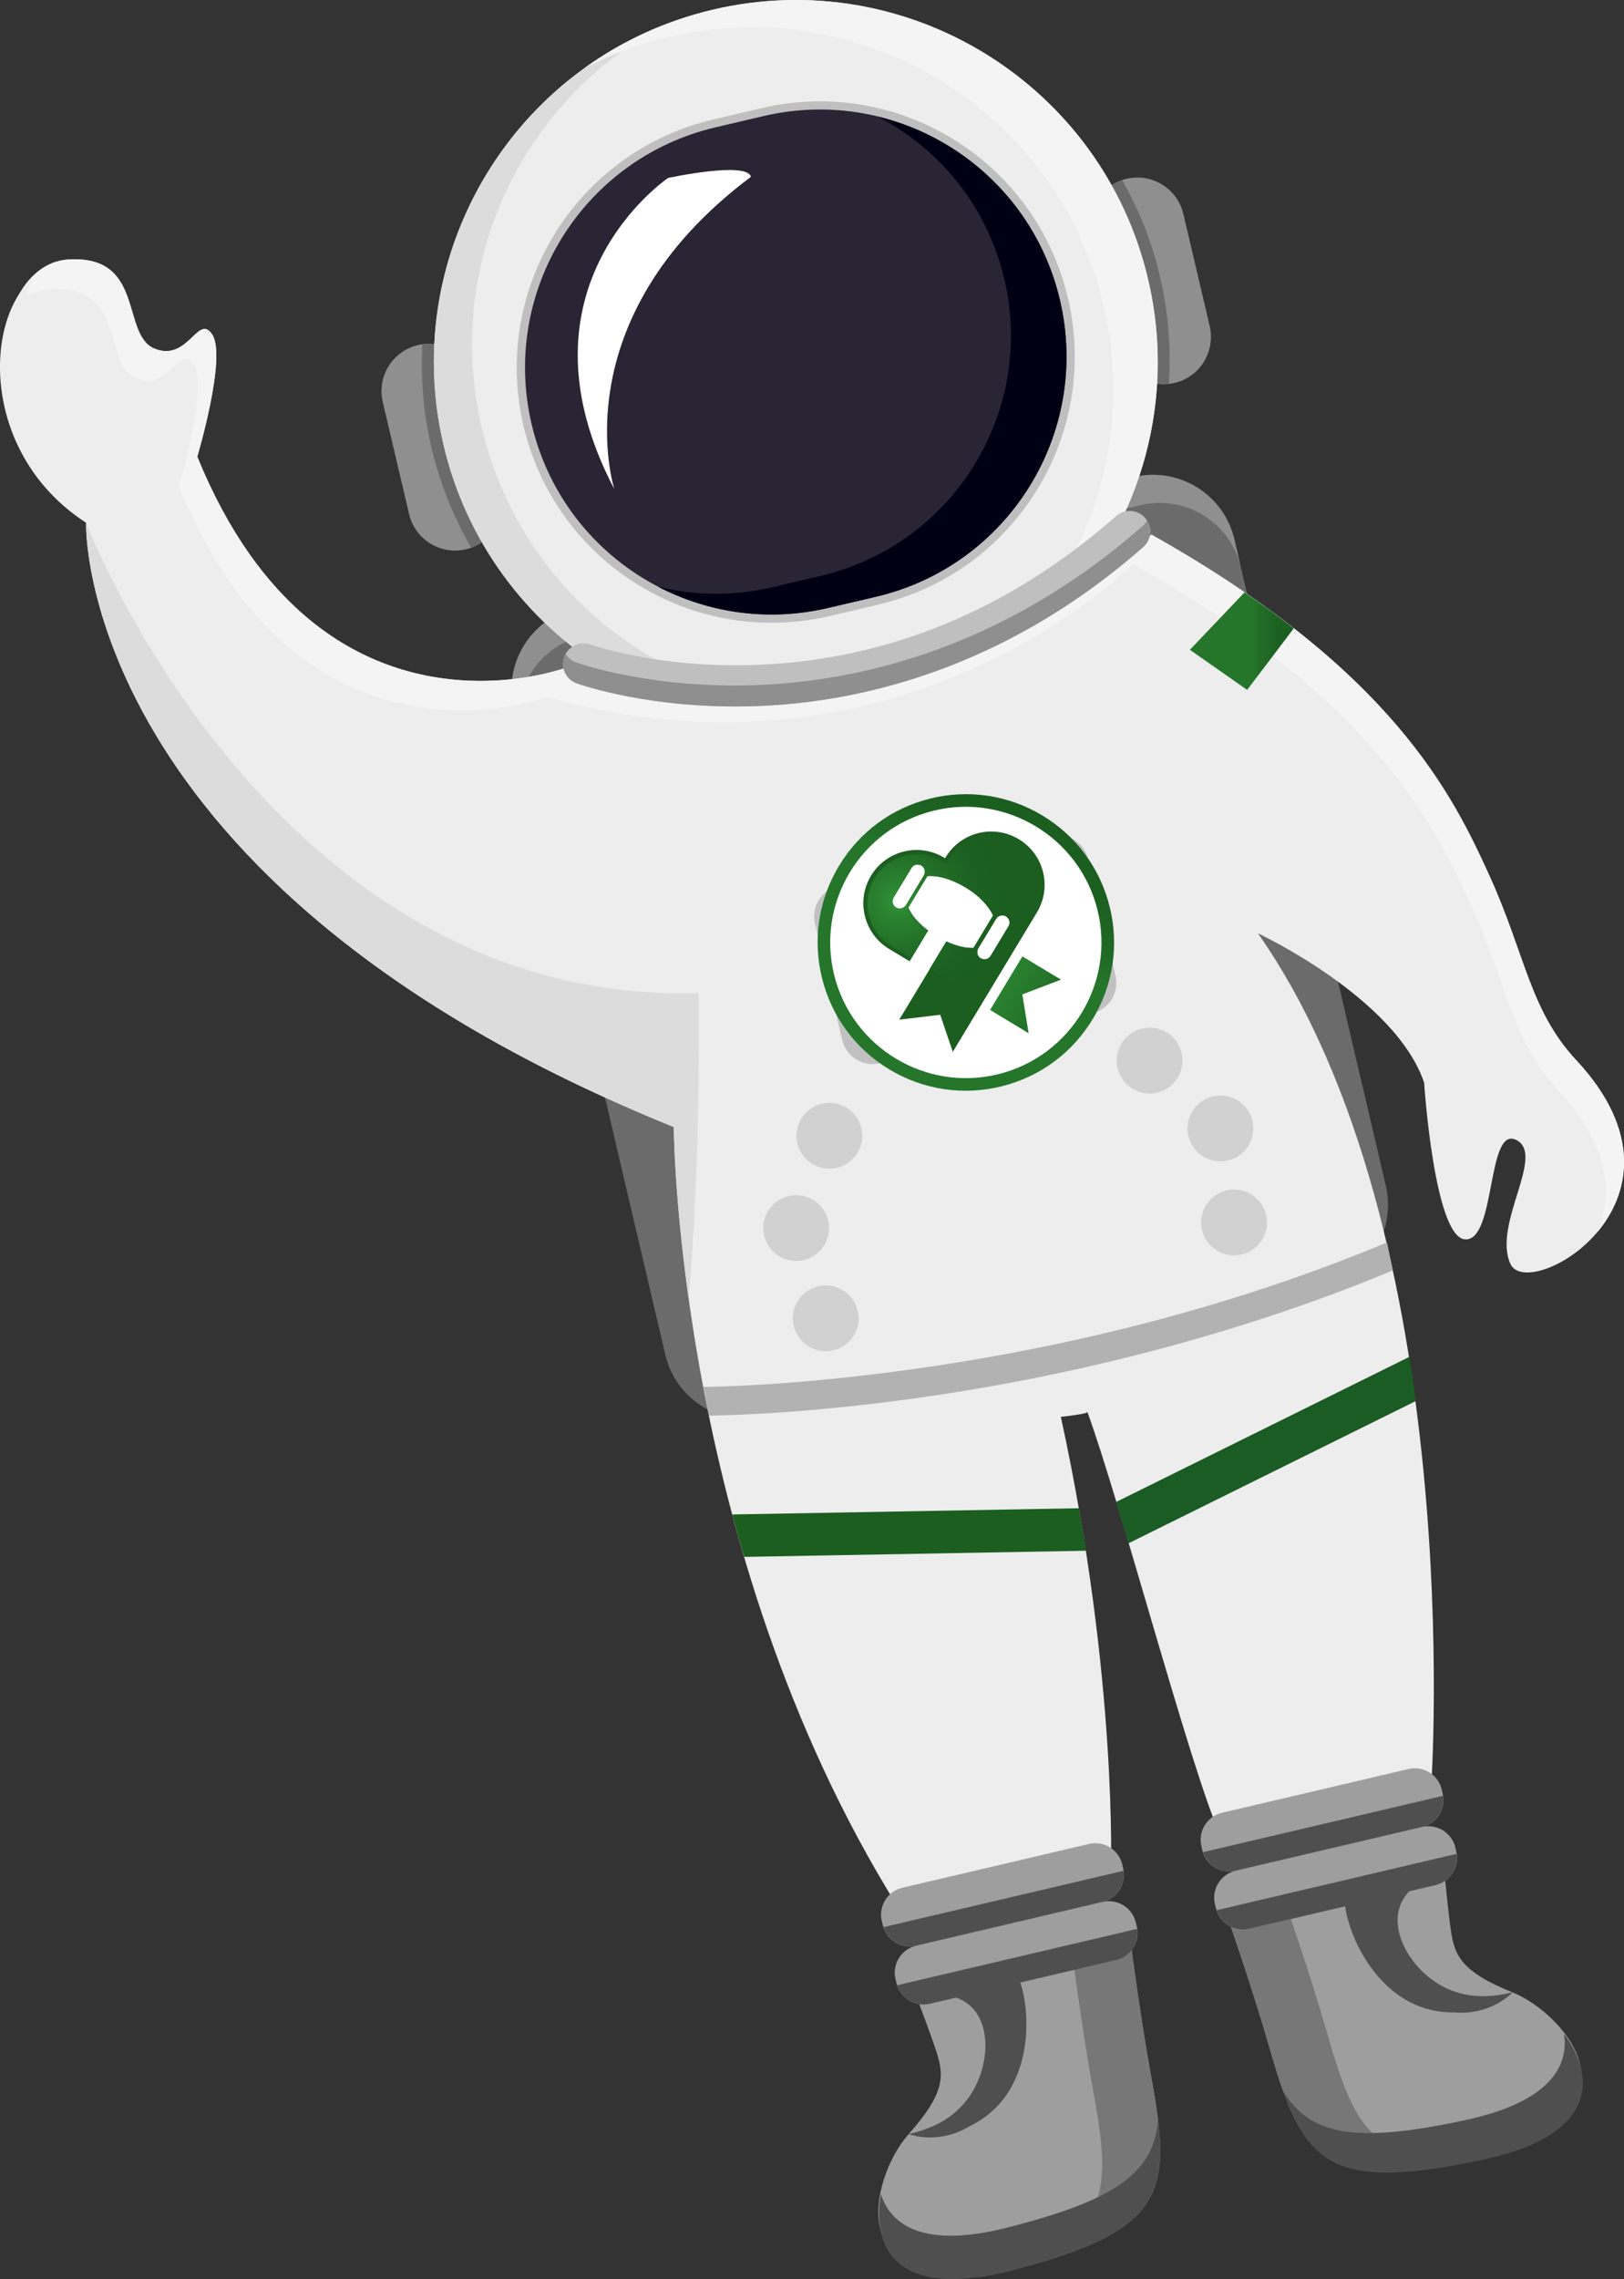 <?xml version="1.0" encoding="UTF-8"?><svg id="Layer_2" xmlns="http://www.w3.org/2000/svg" xmlns:xlink="http://www.w3.org/1999/xlink" viewBox="0 0 349.28 490"><rect x="0" y="0" width="349.28" height="490" fill="#333333" stroke="none"/><defs><style>.cls-1{fill:url(#linear-gradient-2);}.cls-2,.cls-3{fill:#fff;}.cls-3,.cls-4,.cls-5,.cls-6,.cls-7,.cls-8,.cls-9,.cls-10,.cls-11,.cls-12,.cls-13,.cls-14,.cls-15,.cls-16,.cls-17,.cls-18,.cls-19,.cls-20,.cls-21,.cls-22{fill-rule:evenodd;}.cls-23{mask:url(#mask-2);}.cls-4{fill:url(#linear-gradient);}.cls-5{fill:#9e9e9e;}.cls-6{fill:#8f8f8f;}.cls-7{fill:#000014;}.cls-8{fill:#dcdcdc;}.cls-24{fill:url(#radial-gradient);}.cls-9{fill:#b2b2b2;}.cls-10{fill:#292534;}.cls-11{fill:#6b6b6b;}.cls-12{fill:#4f4f4f;}.cls-13{fill:#a5a5a5;}.cls-14{fill:#1b5e20;}.cls-15{fill:#f4f4f4;}.cls-16{fill:#777;}.cls-17{fill:#ededed;}.cls-18{fill:#bfbfbf;}.cls-25{mask:url(#mask-1);}.cls-26{mask:url(#mask);}.cls-27{fill:url(#linear-gradient-3);}.cls-19{fill:#c1c1c1;}.cls-20{fill:#1b5b24;}.cls-28{fill:url(#linear-gradient-4);}.cls-21{fill:#d1d1d1;}</style><mask id="mask" x="-2424.95" y="-2655.32" width="2737.22" height="3040.61" maskUnits="userSpaceOnUse"/><mask id="mask-1" x="-2424.95" y="-2655.32" width="2664.13" height="3060.16" maskUnits="userSpaceOnUse"/><linearGradient id="linear-gradient" x1="255.91" y1="137.83" x2="278.26" y2="137.83" gradientUnits="userSpaceOnUse"><stop offset=".61" stop-color="#25762b"/><stop offset=".68" stop-color="#216d27"/><stop offset=".84" stop-color="#1c6121"/><stop offset="1" stop-color="#1b5e20"/></linearGradient><mask id="mask-2" x="-2424.95" y="-2655.32" width="2703.2" height="2795.8" maskUnits="userSpaceOnUse"/><linearGradient id="linear-gradient-2" x1="267.75" y1="389.09" x2="312.81" y2="344.02" gradientTransform="translate(-162.02 -83.58) rotate(-13.88)" xlink:href="#linear-gradient"/><linearGradient id="linear-gradient-3" x1="290.06" y1="545.46" x2="319.88" y2="519.02" gradientTransform="translate(58.05 806.81) rotate(-13.88) scale(1 -1)" gradientUnits="userSpaceOnUse"><stop offset=".02" stop-color="#329338"/><stop offset=".17" stop-color="#2b8431"/><stop offset=".46" stop-color="#226f27"/><stop offset=".74" stop-color="#1c6221"/><stop offset="1" stop-color="#1b5e20"/></linearGradient><linearGradient id="linear-gradient-4" x1="270.55" y1="366.54" x2="310.02" y2="366.54" gradientTransform="translate(-162.02 -83.58) rotate(-13.88)" gradientUnits="userSpaceOnUse"><stop offset="0" stop-color="#1b5e20"/><stop offset="1" stop-color="#1b5e20"/></linearGradient><radialGradient id="radial-gradient" cx="278.22" cy="354.4" fx="278.22" fy="354.4" r="23.99" gradientTransform="translate(-162.02 -83.58) rotate(-13.88)" gradientUnits="userSpaceOnUse"><stop offset="0" stop-color="#329338"/><stop offset=".19" stop-color="#29802f"/><stop offset=".45" stop-color="#216d26"/><stop offset=".72" stop-color="#1c6121"/><stop offset="1" stop-color="#1b5e20"/></radialGradient></defs><g id="Layer_1-2"><g id="Group_113"><g id="Group_114"><path class="cls-6" d="m87.98,110.52c1.28,5.47,6.75,8.86,12.22,7.58h0c5.47-1.28,8.86-6.76,7.58-12.23l-5.66-24.1c-1.29-5.47-6.76-8.86-12.22-7.58h0c-5.47,1.28-8.86,6.75-7.58,12.22l5.66,24.11Z" marker-end="none" marker-start="none"/><path class="cls-11" d="m101.37,117.74c4.77-1.74,7.6-6.8,6.41-11.87l-5.66-24.1c-1.21-5.16-6.14-8.46-11.27-7.75-.41,7.28.2,14.74,1.94,22.2,1.83,7.76,4.75,14.98,8.57,21.52Z" marker-end="none" marker-start="none"/></g><g id="Group_115"><path class="cls-6" d="m260.18,70.12c1.26,5.47-2.11,10.94-7.58,12.22h0c-5.49,1.28-10.96-2.11-12.24-7.58l-5.64-24.1c-1.29-5.47,2.11-10.94,7.58-12.22h0c5.47-1.28,10.93,2.11,12.22,7.58l5.66,24.11Z" marker-end="none" marker-start="none"/><path class="cls-11" d="m251.39,82.55c-5.05.56-9.84-2.72-11.03-7.78l-5.64-24.1c-1.21-5.15,1.72-10.3,6.63-11.95,3.62,6.34,6.39,13.29,8.14,20.75,1.82,7.76,2.41,15.53,1.89,23.1Z" marker-end="none" marker-start="none"/></g><path class="cls-11" d="m298.05,254.89c2.28,9.66-3.72,19.32-13.36,21.58l-120.01,28.16c-9.67,2.27-19.32-3.72-21.59-13.38l-32.6-138.95c-2.27-9.66,3.72-19.32,13.38-21.58l120-28.16c9.67-2.27,19.31,3.73,21.6,13.38l32.58,138.95Z" marker-end="none" marker-start="none"/><path class="cls-6" d="m243.88,102.56l-120,28.16c-9.66,2.26-15.65,11.93-13.38,21.58l1.41,6.03c-2.26-9.65,3.72-19.32,13.38-21.58l120-28.15c9.67-2.26,19.34,3.73,21.6,13.38l-1.41-6.03c-2.28-9.66-11.93-15.65-21.6-13.38Z" marker-end="none" marker-start="none"/><path class="cls-17" d="m246.92,60.06c9.81,41.84-16.16,83.72-57.99,93.54-41.85,9.82-83.73-16.14-93.55-57.99C85.57,53.77,111.53,11.89,153.36,2.07c41.86-9.81,83.74,16.15,93.55,57.99Z" marker-end="none" marker-start="none"/><g id="Group_116"><path class="cls-8" d="m197.12,149.86c-41.83,9.82-83.71-16.15-93.53-57.99-8.26-35.2,8.8-70.41,39.33-86.56-35.59,13.81-56.5,52.07-47.53,90.3,9.82,41.84,51.69,67.81,93.55,57.99,6.63-1.56,12.9-3.93,18.66-6.98-3.35,1.3-6.85,2.39-10.47,3.24Z" marker-end="none" marker-start="none"/></g><path class="cls-15" d="m153.36,2.07c-10.29,2.42-19.62,6.78-27.7,12.6,5.64-2.93,11.72-5.22,18.19-6.73,41.85-9.82,83.73,16.15,93.55,57.99,7.39,31.54-5.54,63.1-30.29,80.94,30.83-16.03,48.13-51.43,39.82-86.81C237.1,18.22,195.22-7.74,153.36,2.07Z" marker-end="none" marker-start="none"/><g id="Group_117"><path class="cls-17" d="m145.58,241.23s.45,94.11,50.54,171.37l42.8-10.04s1.53-41.58-10.76-97.95c0,0,6.44-.67,5.68-1.13,7,19.1,22.23,76.89,28.52,90.85l45.48-10.67s7.97-118.38-37.29-183c0,0,29.56,13.81,35.74,32.11,0,0,2.19,33.37,8.84,33.69,6.66.32,4.59-24.57,10.98-21.37,6.39,3.2-5.15,18.14-1.26,26.64,3.86,8.5,42.37-13.49,14.19-43.76-10.08-10.81-11-22.82-18.75-39.81-7.75-16.99-20.67-44.05-72.66-73.23,0,0-49.36,50.14-125.9,28.6,0,0-52.7,19.89-79.3-45.35,0,0,6.31-21.23,3.27-26.16-3.04-4.93-5.19,5.92-12.48,2.92-7.28-2.99-1.92-20.23-18.59-19.15-16.67,1.09-22.06,38.25,4.56,55.51,0,0-2.43,77.84,126.41,129.91Z" marker-end="none" marker-start="none"/></g><g class="cls-26"><g id="Group_118"><path class="cls-22" d="m256.78,193.09c49.61,70.11,41.18,158.5,44.17,192.19l6.9-1.61s7.97-118.38-37.29-183c0,0,29.56,13.81,35.74,32.11,0,0,1.29,19.58,4.88,28.88,10.23-65.36-54.39-68.57-54.39-68.57Z" marker-end="none" marker-start="none"/></g></g><g id="Group_119"><path class="cls-15" d="m339.04,227.98c-10.08-10.81-11-22.82-18.75-39.81-7.75-16.99-20.67-44.05-72.66-73.23,0,0-49.36,50.14-125.9,28.6,0,0-52.7,19.89-79.3-45.35,0,0,6.31-21.23,3.27-26.16-3.04-4.93-5.19,5.92-12.48,2.92-7.28-2.99-1.92-20.23-18.59-19.15-5.33.35-9.5,4.38-11.84,10.26,2.16-2.27,4.84-3.68,7.89-3.88,16.67-1.1,11.32,16.15,18.6,19.15,7.29,3,9.44-7.86,12.48-2.93,3.04,4.93-3.27,26.16-3.27,26.16,26.59,65.24,79.3,45.35,79.3,45.35,76.53,21.54,125.89-28.6,125.89-28.6,51.99,29.19,64.91,56.25,72.66,73.24,7.75,16.99,8.7,28.99,18.75,39.8,11.1,11.93,11.86,22.56,8.45,30.55,6.9-8.18,9.89-21.47-4.49-36.93Z" marker-end="none" marker-start="none"/></g><g id="Group_120"><path class="cls-17" d="m199.62,408.15c-50.1-77.26-50.54-171.37-50.54-171.37C20.24,184.71,22.67,106.87,22.67,106.87,3.63,94.52.97,72,7.09,59.77c-10.71,9.24-11.07,38.03,11.42,52.62,0,0-2.43,77.84,126.4,129.91,0,0,.45,94.11,50.54,171.37l42.8-10.04s.05-1.59.05-4.56l-38.7,9.08Z" marker-end="none" marker-start="none"/></g><g id="Group_121"><path class="cls-14" d="m232.05,324.26l-74.56,1.34c.8,3,1.65,6.04,2.58,9.12l73.49-1.32c-.46-2.98-.95-6.02-1.51-9.13Z" marker-end="none" marker-start="none"/></g><g class="cls-25"><g id="Group_122"><path class="cls-22" d="m233.09,401.21c-.22,1.49-.19,2.68-.02,3.63l6.05-1.42s1.53-41.58-10.76-97.95l-10.88-.52s17.76,80.91,15.62,96.25Z" marker-end="none" marker-start="none"/></g></g><g id="Group_123"><g id="Group_124"><path class="cls-5" d="m241.57,401.76c.75,3.2-1.24,6.4-4.42,7.15l-40.11,9.42c-3.21.75-6.41-1.24-7.17-4.44l-.22-.89c-.75-3.2,1.24-6.41,4.45-7.15l40.11-9.41c3.21-.75,6.41,1.23,7.17,4.44l.19.89Z" marker-end="none" marker-start="none"/></g><g id="Group_125"><path class="cls-12" d="m190.02,414.32c.95,2.93,3.96,4.71,7.02,4l40.11-9.42c3.04-.71,4.96-3.65,4.49-6.69l-51.62,12.11Z" marker-end="none" marker-start="none"/></g><g id="Group_126"><path class="cls-5" d="m195.88,426.12s3.16,8.04,5.13,13.84c1.99,5.81,2.84,9.37-5.59,18.87-8.43,9.5-14.6,36.65,20.92,27.69,35.52-8.96,35.69-15.86,30.95-41.74-2.19-12.03-4.45-29.67-4.45-29.67l-46.96,11.01Z" marker-end="none" marker-start="none"/></g><g id="Group_127"><path class="cls-16" d="m230.35,418.03s2.26,17.65,4.45,29.68c4.45,24.28,4.93,33.43-24.34,41.86,1.94-.28,4.03-.69,6.29-1.26,35.52-8.96,35.27-17.64,30.54-43.53-2.19-12.03-4.45-29.67-4.45-29.67l-12.49,2.92Z" marker-end="none" marker-start="none"/></g><g id="Group_128"><g id="Group_129"><g id="Group_130"><path class="cls-12" d="m216.43,478.97c-17.3,4.36-24.78-.27-26.97-7.27-2.04,11.03,2.89,22.76,27.28,16.6,29.86-7.53,34.42-14.87,32.33-32.4-1.04,11.12-8.72,17.04-32.65,23.07Z" marker-end="none" marker-start="none"/></g></g></g><g id="Group_131"><path class="cls-5" d="m244.51,414.23c.75,3.2-1.24,6.41-4.45,7.15l-40.11,9.41c-3.18.75-6.39-1.23-7.14-4.43l-.22-.89c-.75-3.2,1.24-6.4,4.45-7.15l40.11-9.42c3.18-.75,6.39,1.24,7.14,4.44l.22.89Z" marker-end="none" marker-start="none"/></g><g id="Group_132"><path class="cls-12" d="m192.96,426.8c.92,2.93,3.96,4.72,7,4l40.11-9.41c3.06-.71,4.98-3.66,4.49-6.69l-51.6,12.11Z" marker-end="none" marker-start="none"/></g><g id="Group_133"><path class="cls-12" d="m201.46,428.56c1.97-.94,4.3-1.31,6.68-.87,2.36.49,8.67-5.82,10.18-3.79,3.06,4.11,6.02,25.63-9.77,33.2-4.06,2.53-9.01,3.06-13.14,1.73,4.23-.99,7.9-2.64,10.57-5.2,2.7-2.5,4.49-5.77,5.37-9.28.87-3.48.85-7.28-.63-10.35-.73-1.53-1.87-2.87-3.47-3.78-1.6-.96-3.6-1.4-5.78-1.65Z" marker-end="none" marker-start="none"/></g></g><g id="Group_134"><g id="Group_135"><path class="cls-5" d="m258.58,397.77c.75,3.2,3.96,5.18,7.17,4.44l40.11-9.41c3.21-.75,5.17-3.95,4.42-7.15l-.19-.89c-.75-3.2-3.96-5.18-7.17-4.43l-40.11,9.41c-3.18.75-5.17,3.95-4.42,7.15l.19.89Z" marker-end="none" marker-start="none"/></g><g id="Group_136"><path class="cls-12" d="m310.35,386.09c.46,3.04-1.46,5.98-4.49,6.7l-40.11,9.41c-3.06.71-6.07-1.07-7-4l51.6-12.11Z" marker-end="none" marker-start="none"/></g><g id="Group_137"><path class="cls-5" d="m310.35,399.26s.75,8.6,1.55,14.68c.8,6.08,1.65,9.65,13.41,14.41,11.78,4.76,29.39,26.34-6.41,34.11-35.78,7.77-39.02,1.66-46.28-23.62-3.4-11.75-9.23-28.56-9.23-28.56l46.96-11.02Z" marker-end="none" marker-start="none"/></g><g id="Group_138"><path class="cls-16" d="m275.87,407.35s5.83,16.81,9.21,28.56c6.83,23.71,10.25,31.27,40.23,25.8-1.87.61-3.91,1.17-6.19,1.67-35.78,7.77-39.23.74-46.5-24.55-3.4-11.75-9.23-28.56-9.23-28.56l12.49-2.93Z" marker-end="none" marker-start="none"/></g><g id="Group_139"><g id="Group_140"><g id="Group_141"><path class="cls-12" d="m315.45,455.74c17.44-3.79,22.08-11.27,20.92-18.51,6.73,8.97,7.56,21.66-17.05,27.01-30.07,6.53-37.44,1.98-43.36-14.65,5.88,9.5,15.4,11.38,39.5,6.15Z" marker-end="none" marker-start="none"/></g></g></g><g id="Group_142"><path class="cls-5" d="m261.52,410.25c.75,3.2,3.96,5.19,7.14,4.43l40.13-9.41c3.18-.75,5.17-3.95,4.42-7.15l-.19-.89c-.75-3.2-3.96-5.19-7.17-4.44l-40.11,9.41c-3.21.75-5.2,3.95-4.45,7.15l.22.89Z" marker-end="none" marker-start="none"/></g><g id="Group_143"><path class="cls-12" d="m313.26,398.57c.49,3.04-1.43,5.98-4.47,6.7l-40.13,9.41c-3.04.71-6.07-1.07-7-4l51.6-12.11Z" marker-end="none" marker-start="none"/></g><g id="Group_144"><path class="cls-12" d="m306.44,403.94c-2.19.03-4.42.72-6.36,2.18-1.89,1.49-10.37-1.35-10.81,1.14-.92,5.05,6.02,25.63,23.52,25.39,4.76.46,9.43-1.27,12.54-4.3-4.23,1-8.24,1.15-11.78.05-3.52-1.05-6.58-3.18-8.94-5.93-2.31-2.73-3.98-6.15-4.03-9.55,0-1.69.39-3.4,1.43-4.93,1-1.57,2.6-2.86,4.45-4.04Z" marker-end="none" marker-start="none"/></g></g><g id="Group_145"><path class="cls-20" d="m240.04,322.93c.85,2.83,1.75,5.8,2.67,8.87l61.8-30.59s-.02-.03-.02-.05c-.44-3.1-.68-6.29-1.41-9.4v-.03l-63.04,31.19Z" marker-end="none" marker-start="none"/></g><path class="cls-9" d="m299.22,271.58l-.92-4.47c-70.38,29.48-139.9,31.02-147.05,31.06.39,2.03.79,4.09,1.22,6.18,8.2-.11,41.95-1.22,84.46-11.2,19.29-4.53,41.27-11.09,62.63-20.02-.1-.51-.22-1.03-.34-1.55Z" marker-end="none" marker-start="none"/><g id="Group_148"><path class="cls-8" d="m144.92,242.3s.07,14.51,3.18,36.81c2.68-29.37,2.19-65.58,2.19-65.58C58.24,216.05,18.51,112.39,18.51,112.39c0,0-2.43,77.84,126.4,129.91Z" marker-end="none" marker-start="none"/></g><path class="cls-19" d="m187.71,228.78c-3.16,0-5.85-2.15-6.58-5.22l-5.85-24.97c-.41-1.76-.12-3.57.83-5.11.95-1.54,2.45-2.61,4.2-3.02l45.65-10.71c.49-.12,1.02-.18,1.53-.18,3.16,0,5.88,2.15,6.58,5.22l5.85,24.96c.85,3.63-1.41,7.28-5.03,8.13l-45.65,10.71c-.49.12-1.02.18-1.53.18m39.77-44.52c-.15,0-.32.01-.49.05l-45.62,10.7c-.53.13-1,.46-1.29.93s-.39,1.03-.27,1.57l5.85,24.97c.27,1.1,1.38,1.81,2.53,1.55l45.62-10.7c1.12-.26,1.82-1.38,1.55-2.5l-5.88-24.96c-.22-.95-1.04-1.61-2.02-1.61Z" marker-end="none" marker-start="none"/><path class="cls-21" d="m219.42,210.03c.56,2.38-.92,4.75-3.3,5.31l-12.9,3.03c-2.38.56-4.76-.92-5.32-3.3l-3.64-15.49c-.56-2.38.92-4.76,3.3-5.32l12.92-3.03c2.38-.56,4.74.92,5.3,3.3l3.64,15.5Z" marker-end="none" marker-start="none"/><path class="cls-18" d="m187.01,148.54c-8.92,2.09-17.08,3-24.07,3.26-22.81.85-38.28-4.66-38.93-4.9-2.29-.84-3.48-3.37-2.65-5.67.83-2.3,3.37-3.48,5.66-2.65.24.08,14.85,5.22,35.96,4.36,28.28-1.14,54.2-11.9,77.08-31.99,1.82-1.61,4.62-1.43,6.24.41,1.6,1.84,1.41,4.63-.41,6.24-20.36,17.88-41.1,26.77-58.89,30.94Z" marker-end="none" marker-start="none"/><path class="cls-6" d="m245.75,113.09c-20.36,17.88-41.1,26.77-58.89,30.94-8.92,2.09-17.08,3-24.1,3.26-22.79.85-38.26-4.67-38.91-4.9-.95-.34-1.69-.99-2.2-1.78-.11.2-.22.4-.3.62-.84,2.29.35,4.83,2.65,5.67.65.24,16.12,5.75,38.93,4.9,7-.26,15.16-1.16,24.07-3.26,17.78-4.17,38.53-13.06,58.89-30.94,1.65-1.46,1.94-3.89.78-5.7-.22.44-.53.85-.92,1.2Z" marker-end="none" marker-start="none"/><g id="Group_149"><path class="cls-13" d="m203.58,205.73c.27,1.19-.46,2.38-1.65,2.66-1.19.27-2.38-.46-2.65-1.65-.29-1.19.44-2.38,1.65-2.66,1.17-.28,2.36.46,2.65,1.65Z" marker-end="none" marker-start="none"/><path class="cls-13" d="m201.95,198.84c.29,1.19-.46,2.38-1.63,2.66-1.21.27-2.38-.46-2.67-1.65-.27-1.19.46-2.38,1.65-2.66,1.19-.28,2.38.46,2.65,1.65Z" marker-end="none" marker-start="none"/><path class="cls-13" d="m205.18,212.61c.29,1.19-.46,2.38-1.65,2.66-1.17.28-2.36-.46-2.65-1.65-.27-1.19.46-2.38,1.65-2.66,1.19-.28,2.38.46,2.65,1.65Z" marker-end="none" marker-start="none"/></g><g id="Group_150"><path class="cls-13" d="m213.05,203.5c.27,1.19-.46,2.38-1.65,2.66-1.19.28-2.38-.46-2.67-1.64-.27-1.19.46-2.38,1.65-2.66,1.19-.28,2.38.46,2.67,1.64Z" marker-end="none" marker-start="none"/><path class="cls-13" d="m211.42,196.62c.27,1.19-.46,2.38-1.65,2.66-1.19.28-2.38-.46-2.65-1.65-.29-1.19.46-2.38,1.65-2.66,1.19-.28,2.38.46,2.65,1.65Z" marker-end="none" marker-start="none"/><path class="cls-13" d="m214.66,210.39c.29,1.19-.46,2.38-1.65,2.66-1.19.28-2.38-.46-2.65-1.65-.29-1.19.46-2.38,1.65-2.66,1.19-.28,2.38.46,2.65,1.65Z" marker-end="none" marker-start="none"/></g><g id="Group_151"><path class="cls-4" d="m255.91,139.7l12.32,8.62,10.03-13.23c-3.26-2.55-6.78-5.13-10.59-7.74l-11.76,12.36Z" marker-end="none" marker-start="none"/></g><g class="cls-23"><g id="Group_152"><path class="cls-3" d="m262.88,132.37c4.08,2.74,7.82,5.45,11.3,8.12l4.08-5.4c-3.26-2.55-6.78-5.13-10.59-7.74l-4.79,5.03Z" marker-end="none" marker-start="none"/></g></g><path class="cls-21" d="m185.26,242.57c.9,3.8-1.46,7.61-5.27,8.5-3.79.89-7.6-1.47-8.5-5.27-.87-3.8,1.48-7.61,5.27-8.51,3.81-.89,7.6,1.47,8.5,5.27Z" marker-end="none" marker-start="none"/><path class="cls-21" d="m178.12,262.41c.9,3.8-1.46,7.61-5.27,8.5-3.81.89-7.6-1.47-8.5-5.27-.9-3.8,1.46-7.61,5.27-8.5,3.79-.89,7.6,1.47,8.5,5.27Z" marker-end="none" marker-start="none"/><path class="cls-21" d="m184.48,281.81c.9,3.81-1.46,7.62-5.27,8.51-3.81.89-7.6-1.47-8.5-5.27-.9-3.8,1.46-7.61,5.27-8.51,3.79-.89,7.6,1.47,8.5,5.27Z" marker-end="none" marker-start="none"/><g id="Group_153"><path class="cls-21" d="m240.36,229.64c.9,3.81,4.71,6.17,8.5,5.27,3.81-.89,6.17-4.7,5.27-8.51-.87-3.8-4.69-6.16-8.48-5.27-3.81.9-6.17,4.7-5.3,8.51Z" marker-end="none" marker-start="none"/><path class="cls-21" d="m255.59,244.23c.9,3.8,4.71,6.16,8.5,5.27,3.81-.89,6.17-4.7,5.27-8.51-.87-3.8-4.69-6.16-8.5-5.27-3.79.89-6.15,4.7-5.27,8.5Z" marker-end="none" marker-start="none"/><path class="cls-21" d="m258.53,264.44c.9,3.8,4.69,6.16,8.5,5.27,3.81-.89,6.17-4.7,5.27-8.5-.9-3.8-4.71-6.17-8.5-5.27-3.81.89-6.17,4.7-5.27,8.5Z" marker-end="none" marker-start="none"/></g><path class="cls-18" d="m229.69,64.1c6.92,29.48-11.37,58.99-40.86,65.9l-10.32,2.43c-29.48,6.91-58.99-11.38-65.91-40.86h0c-6.92-29.48,11.37-58.98,40.86-65.9l10.32-2.42c29.49-6.92,58.98,11.38,65.91,40.85h0Z" marker-end="none" marker-start="none"/><g id="Group_154"><path class="cls-10" d="m227.97,64.5c6.7,28.53-11,57.08-39.52,63.78l-10.35,2.42c-28.53,6.69-57.08-11.01-63.77-39.54h0c-6.69-28.53,11.01-57.08,39.55-63.78l10.32-2.42c28.52-6.7,57.09,11.01,63.77,39.53h0Z" marker-end="none" marker-start="none"/></g><g id="Group_155"><path class="cls-7" d="m188.73,25.04c13.29,6.88,23.61,19.29,27.28,35,6.7,28.53-11,57.09-39.53,63.78l-10.35,2.43c-8.36,1.96-16.71,1.81-24.53-.08,10.84,5.61,23.65,7.55,36.48,4.54l10.35-2.42c28.52-6.7,46.23-35.25,39.52-63.78-4.74-20.16-20.38-34.91-39.23-39.46Z" marker-end="none" marker-start="none"/></g><g id="Group_156"><path class="cls-3" d="m143.69,38.26s-34.51,23.24-11.56,66.9c0,0-11.84-36.28,29.37-67.14-.8-3.44-17.81.24-17.81.24Z" marker-end="none" marker-start="none"/></g></g><g id="Layer_1-2"><circle class="cls-2" cx="207.73" cy="202.62" r="30.52"/><path class="cls-1" d="m215.38,233.56c-8.26,2.04-16.83.74-24.12-3.65-7.29-4.4-12.43-11.37-14.47-19.64-2.04-8.26-.74-16.83,3.65-24.12,4.4-7.29,11.37-12.43,19.64-14.47,8.26-2.04,16.83-.74,24.12,3.65,7.29,4.4,12.43,11.37,14.47,19.64,2.04,8.26.74,16.83-3.65,24.12-4.4,7.29-11.37,12.43-19.64,14.47h0Zm-14.65-59.25c-15.61,3.86-25.18,19.7-21.32,35.31,3.86,15.61,19.7,25.18,35.31,21.32,15.61-3.86,25.18-19.7,21.32-35.31s-19.7-25.18-35.31-21.32Z"/><polygon class="cls-27" points="228.18 210.62 219.88 213.79 221.23 222.14 212.94 217.13 219.89 205.62 228.18 210.62"/><path class="cls-28" d="m219.11,180.42c-5.42-3.27-12.46-1.53-15.73,3.89-.04.07-.08.14-.12.2-.07-.04-.14-.08-.2-.12-5.42-3.27-12.46-1.53-15.73,3.89-3.27,5.42-1.53,12.46,3.89,15.73l4.41,2.66,4-6.62c-2.15-1.6-3.56-3.3-4.26-4.92l4.08-6.76c2.27-.19,5.17.57,8.28,2.45,2.88,1.74,4.91,3.92,5.87,6l-4.21,6.97c-1.65.07-3.63-.36-5.84-1.39l-10.14,16.82,8.81-1.05,2.7,7.98,6.13-10.16s10.65-17.65,11.97-19.83c3.27-5.42,1.53-12.46-3.89-15.73h0Zm-20.42,7.81l-3.83,6.34c-.44.74-1.4.97-2.14.53h0c-.74-.44-.97-1.4-.53-2.14l3.83-6.34c.44-.74,1.4-.97,2.14-.53h0c.74.44.97,1.4.53,2.14Zm18.21,10.93l-3.83,6.34c-.44.74-1.4.97-2.14.53h0c-.74-.44-.97-1.4-.53-2.14l3.83-6.34c.44-.74,1.4-.97,2.14-.53h0c.74.44.97,1.4.53,2.14Z"/><path class="cls-24" d="m218.67,181.26c-5.01-3.03-11.53-1.42-14.56,3.6-.17.28-.36.59-.55.91-.32-.19-.62-.38-.91-.55-5.01-3.03-11.53-1.42-14.56,3.6-3.03,5.01-1.42,11.53,3.6,14.56l4.33,2.62,3.58-5.94c-2.15-1.6-3.56-3.3-4.26-4.92l4.08-6.76c2.27-.19,5.17.57,8.28,2.45,2.88,1.74,4.91,3.92,5.87,6l-4.21,6.97c-1.65.07-3.63-.36-5.84-1.39l-3.6,5.96c4.38,2.65,9.06,5.47,10.83,6.54,0,0,9.37-15.54,11.51-19.07,3.03-5.01,1.42-11.53-3.6-14.56h0Zm-19.98,6.97l-3.83,6.34c-.44.74-1.4.97-2.14.53h0c-.74-.44-.97-1.4-.53-2.14l3.83-6.34c.44-.74,1.4-.97,2.14-.53h0c.74.44.97,1.4.53,2.14h0Zm18.21,10.93l-3.83,6.34c-.44.74-1.4.97-2.14.53h0c-.74-.44-.97-1.4-.53-2.14l3.83-6.34c.44-.74,1.4-.97,2.14-.53h0c.74.44.97,1.4.53,2.14Z"/></g></g></svg>
